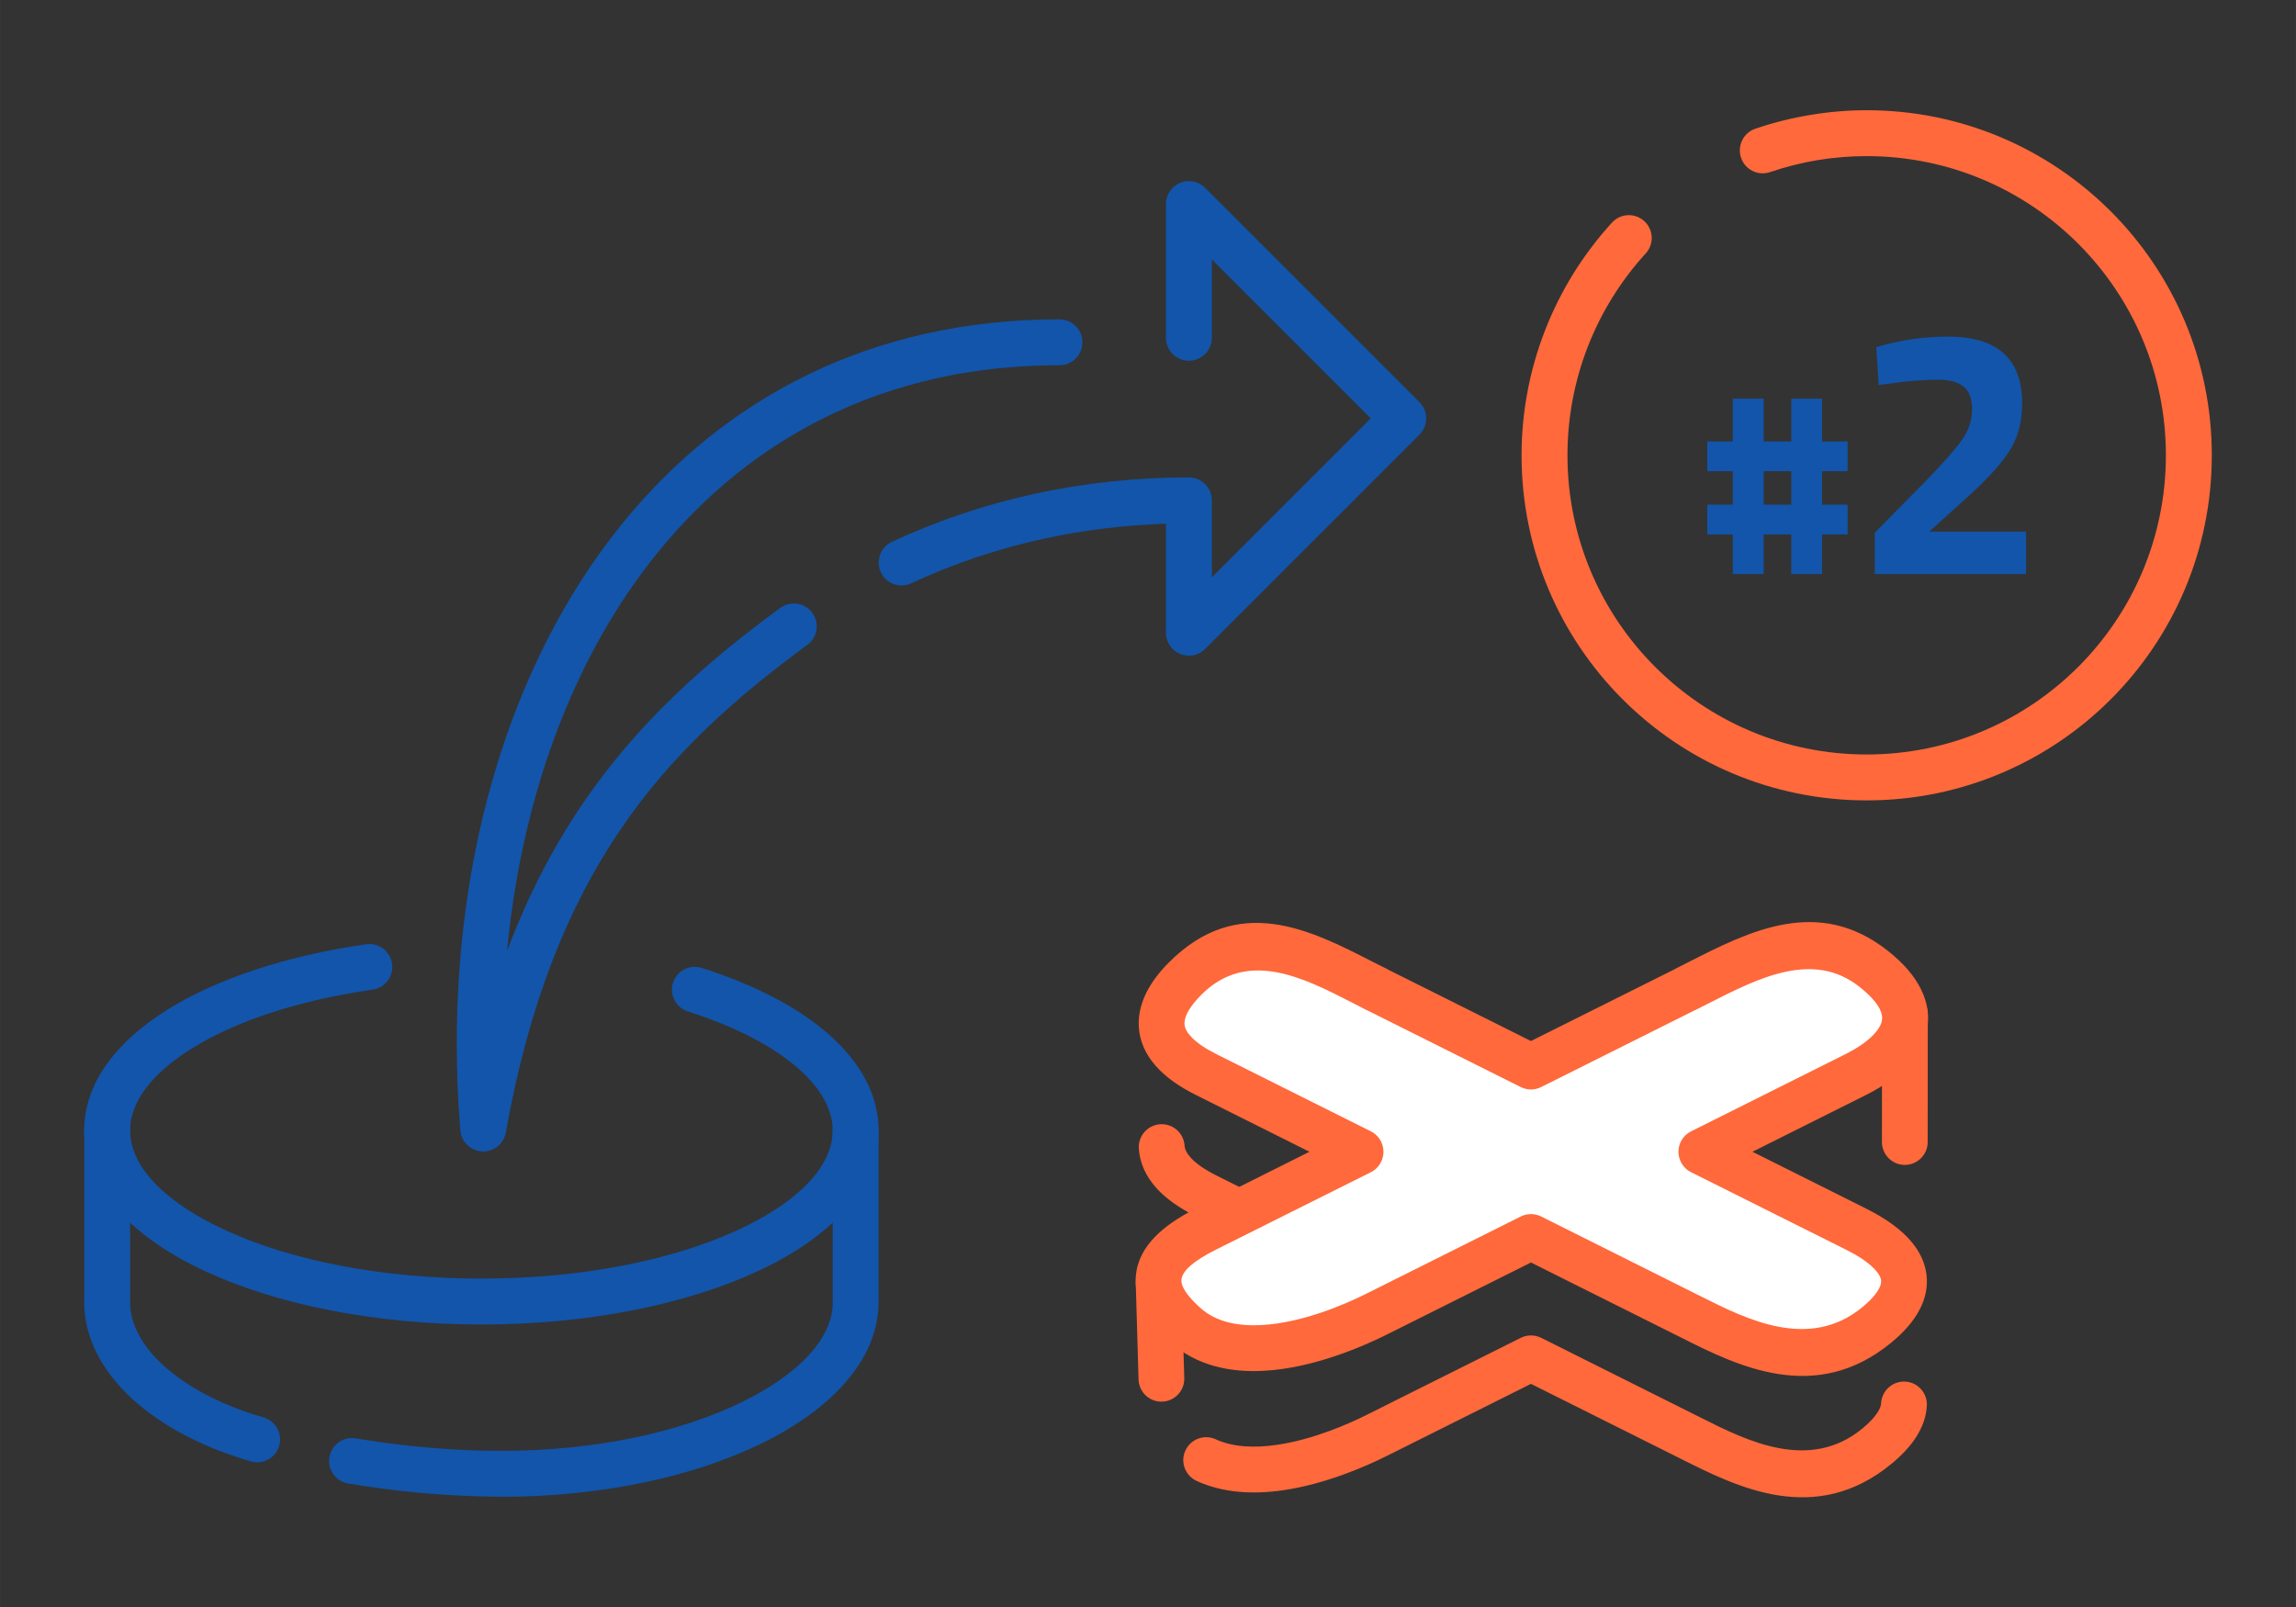 <?xml version="1.0" encoding="UTF-8"?>
<!DOCTYPE svg PUBLIC "-//W3C//DTD SVG 1.1//EN" "http://www.w3.org/Graphics/SVG/1.1/DTD/svg11.dtd">
<!-- Creator: CorelDRAW 2018 (64-Bit) -->
<svg xmlns="http://www.w3.org/2000/svg" xml:space="preserve" width="300px" height="210px" version="1.1" style="shape-rendering:geometricPrecision; text-rendering:geometricPrecision; image-rendering:optimizeQuality; fill-rule:evenodd; clip-rule:evenodd"
viewBox="0 0 6635.9 4645.2"
 xmlns:xlink="http://www.w3.org/1999/xlink">
 <rect x="0" y="0" width="6635.9" height="4645.2" fill="#333333" stroke="none"/>
 <defs>
  <style type="text/css">
   <![CDATA[
    .fil0 {fill:none}
    .fil2 {fill:white}
    .fil3 {fill:#1255ab;fill-rule:nonzero}
    .fil1 {fill:#ff693b;fill-rule:nonzero}
   ]]>
  </style>
 </defs>
 <g id="Layer_x0020_1">
  <g id="_2988935940960">
   <polygon class="fil0" points="0,0 6635.9,0 6635.9,4645.2 0,4645.2 "/>
   <path class="fil1" d="M5439.5 2931.3c0,-36.5 29.6,-66.1 66.1,-66.1 36.5,0 66.1,29.6 66.1,66.1l-0.3 369.9c0,36.5 -29.6,66.1 -66.1,66.1 -36.5,0 -66.1,-29.6 -66.1,-66.1l0.3 -369.9zm-2.7 1125.1c1.9,-36.5 33,-64.6 69.5,-62.8 36.5,1.9 64.6,33 62.7,69.5 -1.6,31.5 -12.4,62.2 -31.7,92.1 -16.8,25.9 -40.4,51.3 -70.4,76 -219.7,181.3 -445.9,67.6 -608.5,-14.2l-433.6 -216.8 -416.6 208.3c-61.5,30.8 -178,81.6 -299.7,99.2 -84.7,12.3 -172.7,8.7 -250.1,-27 -33.2,-15.3 -47.7,-54.6 -32.4,-87.8 15.3,-33.3 54.7,-47.8 87.9,-32.4 50.9,23.4 113.6,25.1 175.9,16.1 104.3,-15.1 205.6,-59.5 259.3,-86.3l445.9 -223c18,-9 39.9,-9.8 59.4,-0.1l463.1 231.6c130.5,65.6 312,156.8 465.4,30.3 19.4,-16 34,-31.4 43.4,-46 6.6,-10 10.1,-19 10.5,-26.7zm-2014 -72.7c1,36.5 -27.8,66.9 -64.3,67.9 -36.5,1 -66.9,-27.8 -67.9,-64.3l-8 -276.6c-0.9,-36.5 27.8,-66.9 64.3,-67.9 36.5,-1 67,27.8 67.9,64.3l8 276.6zm188.3 -538.1c32.7,16.3 45.9,56 29.6,88.7 -16.3,32.6 -56,45.8 -88.7,29.5l-95.3 -47.6c-50.4,-25.3 -87.5,-52.4 -113.3,-80.7 -33.3,-36.6 -49.3,-75.5 -52,-115.3 -2.4,-36.5 25.2,-68 61.7,-70.5 36.5,-2.4 68.1,25.2 70.5,61.7 0.7,10.5 6.2,22.1 17.8,34.9 15.5,17 39.7,34.3 74.4,51.6l95.3 47.7z"/>
   <path class="fil2" d="M5414.4 2799.8c172.5,135.7 70.6,245.6 -51,306.4l-446.2 223.1 446.2 223.1c169.2,84.6 178.3,180.6 61.5,276.9 -193.9,160 -406.4,43.1 -553.9,-30.7l-446.2 -223.1 -446.1 223.1c-108,54 -395.6,173.8 -554,30.7 -112.3,-101.5 -107.7,-192.3 61.6,-276.9l446.1 -223.1 -446.1 -223.1c-175.5,-87.7 -147.1,-191 -61.6,-276.9 181.3,-182.3 384.7,-53.9 554,30.7l446.1 223.1 446.2 -223.1c169.2,-84.6 363,-202.1 543.4,-60.2z"/>
   <path class="fil1" d="M5455.3 2747.7c47,36.9 77.9,74 96.1,110.4 19.3,38.5 24.5,75.6 19.1,110.8 -5.3,34.5 -20.4,65.7 -42.3,93.5 -33.2,42.2 -83.1,76.8 -135.3,102.9l-327.9 164 327.9 164c60.2,30 104.1,62.7 132.7,97.4 24.2,29.3 38.1,60.5 42.3,93.1 4.2,33.4 -2,66.4 -18.2,98.8 -16.9,33.7 -44.7,66.4 -82.8,97.8 -219.7,181.3 -445.9,67.6 -608.5,-14.2l-433.6 -216.8 -416.6 208.3c-70.6,35.3 -213.2,96.9 -354.4,104.7 -98.4,5.5 -196.5,-14.5 -273.4,-84.1 -73.8,-66.6 -108.3,-134.5 -95.6,-205.4 12.1,-67.3 67,-127.2 171.9,-179.6l327.9 -164 -327.9 -164c-45,-22.5 -79.3,-46.5 -104.4,-71.5 -35.5,-35.2 -54.1,-73 -59.6,-112 -5.5,-38.9 2.7,-76.7 20.7,-112.8 15.4,-30.7 37.8,-59.7 64.4,-86.4 200.6,-201.8 409.1,-94.9 589.4,-2.5 4.3,2.2 6.7,3.4 41,20.6l4.9 2.7 411.7 205.8 416.7 -208.3 -0.1 -0.2 37.7 -19.1c177.7,-90.4 376,-191.4 576.2,-33.9zm-22.1 169.5c-9.6,-19.1 -28.6,-40.8 -59.8,-65.3 -133.5,-105.1 -292.1,-24.4 -434.1,47.9l-38.8 19.6 -0.1 -0.2 -445.8 222.9c-18,9.1 -39.9,9.8 -59.3,0.1l-441.3 -220.6 -4.9 -2.2c-7,-3.5 -18.3,-9.5 -42.1,-21.7 -140.4,-71.9 -302.8,-155.1 -435.4,-21.8 -17.4,17.6 -31.5,35.3 -40,52.2 -6.3,12.6 -9.3,24.6 -7.8,35.5 1.6,10.9 8.3,23 21.8,36.4 15.7,15.6 38.7,31.4 70.2,47.1l446.2 223.1c12.3,6.2 22.9,16.2 29.5,29.6 16.3,32.6 3.1,72.3 -29.5,88.6l-446.2 223.1c-64.3,32.1 -96.4,60.1 -100.8,84.7 -3.8,21 15.5,49.3 54,84.2 46.3,41.8 110.8,53.5 177.5,49.8 118,-6.5 241.3,-60 302.6,-90.7l445.9 -223c18,-9 39.9,-9.8 59.4,-0.1l463.1 231.6c130.5,65.6 312,156.9 465.4,30.3 23.8,-19.6 40.2,-38 48.6,-54.8 4.3,-8.6 6.1,-16.3 5.2,-23.1 -0.9,-7.5 -5.3,-16.1 -13.2,-25.7 -17,-20.5 -46.5,-41.7 -89.7,-63.2l-446.1 -223.1c-12.4,-6.2 -22.9,-16.2 -29.6,-29.6 -16.3,-32.6 -3.1,-72.3 29.6,-88.6l446.1 -223.1c36.3,-18.1 69.9,-40.8 90.2,-66.6 8.2,-10.5 13.8,-21.1 15.3,-31.3 1.5,-9.5 -0.2,-20.2 -6.1,-32z"/>
   <path class="fil3" d="M3436.1 1380c36.7,0 66.4,29.8 66.4,66.4l0 222.3 459.3 -459.3 -459.3 -459.3 0 226.2c0,36.7 -29.7,66.4 -66.4,66.4 -36.6,0 -66.3,-29.7 -66.3,-66.4l0 -386.4c0,-17 6.5,-34 19.4,-46.9 25.9,-25.9 68,-25.9 93.9,0l619.5 619.5c25.9,25.9 25.9,67.9 0,93.8l-619.5 619.6c-12,12 -28.6,19.4 -47,19.4 -36.6,0 -66.3,-29.7 -66.3,-66.4l0 -315.1c-117.5,3.9 -234.6,17.9 -349.9,42.8 -132.4,28.7 -262,71.5 -386.3,129.5 -33,15.5 -72.4,1.2 -87.8,-31.9 -15.5,-33 -1.2,-72.4 31.8,-87.8 134.6,-62.8 273.5,-108.9 414.3,-139.4 146.7,-31.7 295.7,-47 444.2,-47zm-374.1 -456.9c36.6,0 66.4,29.7 66.4,66.3 0,36.7 -29.8,66.4 -66.4,66.4 -48.7,0 -96,1.9 -141.7,5.6 -478.8,39.2 -844.5,278.5 -1090.6,630.2 -203.8,291.4 -326.4,660.2 -364.2,1057.3 61.4,-163.5 135.2,-303.4 219.2,-426.7 159.3,-233.9 354,-406.1 570.5,-565 29.5,-21.6 71,-15.2 92.6,14.3 21.6,29.5 15.2,70.9 -14.3,92.5 -205.8,151 -390.3,313.8 -539.4,532.8 -149.1,219 -264.3,496.1 -332.2,876.7 -5.1,29.1 -29.3,52.3 -60.2,54.7 -36.5,2.9 -68.4,-24.4 -71.3,-60.9 -6.8,-84.3 -10.3,-168 -10.3,-250.5 0,-523.5 136.1,-1021.9 401.3,-1400.9 268.1,-383.2 666.7,-644 1188.5,-686.7 50,-4 100.7,-6.1 152.1,-6.1z"/>
   <path class="fil3" d="M1058.2 2729.5c36.2,-5.1 69.8,20 74.9,56.3 5.2,36.2 -20,69.7 -56.2,74.9 -216.3,31 -396.8,91.7 -522.4,169.9 -113.2,70.6 -178.5,153.1 -178.5,236.7 0,108.5 106.2,211.3 278,289.9 187.3,85.7 447.9,138.7 737.3,138.7 289.5,0 550.1,-53 737.4,-138.7 171.7,-78.6 277.9,-181.4 277.9,-289.9 0,-61.2 -35.4,-122.8 -100.4,-179.6 -73.2,-64 -181.3,-120.5 -318.1,-164 -34.8,-11 -54,-48.1 -43,-82.9 11,-34.8 48.2,-54.1 82.9,-43 154.5,49 278.8,114.7 365.3,190.3 94.6,82.7 146,178.2 146,279.2 0,164.9 -135.9,309.6 -355.6,410.1 -204.2,93.4 -484.4,151.2 -792.4,151.2 -307.9,0 -588.2,-57.8 -792.3,-151.2 -219.8,-100.5 -355.7,-245.2 -355.7,-410.1 0,-132.6 88.2,-253.8 241.2,-349.2 140.6,-87.5 339,-154.9 573.7,-188.6z"/>
   <path class="fil3" d="M761.8 4097.3c35.1,10.2 55.3,46.9 45.1,81.9 -10.1,35.1 -46.8,55.3 -81.9,45.1 -142.6,-41.4 -259.5,-104.7 -341.8,-179.8 -89.9,-82.3 -139.9,-179.3 -139.9,-280l0 -497.2c0,-36.6 29.7,-66.3 66.4,-66.3 36.6,0 66.3,29.7 66.3,66.3l0 497.2c0,62.5 34.4,125.9 96.4,182.5 67.6,61.8 166.5,114.6 289.4,150.3zm244.7 191c-36.1,-6 -60.5,-40.1 -54.5,-76.2 6,-36.1 40.2,-60.4 76.2,-54.4 59.7,10 120.4,18.2 181.5,24.1 60.1,5.9 121.3,9.8 183.2,11.5 13.1,0.4 31.9,0.5 56.5,0.5 272.8,0 516.6,-54.3 692.4,-139.8 161.8,-78.6 262.1,-180.6 265,-285 0.1,-4.2 -0.2,2.2 -0.2,-4.5l0 -497.2c0,-36.6 29.7,-66.3 66.4,-66.3 36.6,0 66.3,29.7 66.3,66.3l0 497.2c0,2.5 -0.1,-0.3 -0.3,8.1 -4.3,157.4 -132.9,300.1 -339.6,400.7 -192.8,93.7 -457.1,153.3 -750,153.3 -13.8,0 -33.8,-0.4 -59.6,-1.1 -65.6,-1.8 -130,-5.9 -192.5,-12 -66.4,-6.4 -130.1,-15 -190.8,-25.2z"/>
   <path class="fil1" d="M4659 643.4c24.6,-26.9 66.4,-28.8 93.3,-4.2 27,24.6 28.8,66.4 4.2,93.3 -72.7,79.6 -129.3,171.5 -167.8,270.6 -38.2,98.6 -58.4,204.7 -58.4,313 0,238.8 96.8,455 253.3,611.5 156.5,156.5 372.7,253.3 611.5,253.3 238.8,0 455,-96.8 611.5,-253.3 156.5,-156.5 253.3,-372.7 253.3,-611.5 0,-238.8 -96.8,-455 -253.3,-611.5 -156.5,-156.5 -372.7,-253.3 -611.5,-253.3 -48.2,0 -95.6,3.9 -141.6,11.5 -46.4,7.7 -92.4,19.3 -137.6,34.7 -34.6,11.7 -72.2,-6.8 -83.9,-41.5 -11.8,-34.6 6.8,-72.2 41.4,-84 51.6,-17.5 104.7,-30.9 158.8,-39.8 54.4,-9 108.9,-13.6 162.9,-13.6 275.5,0 524.9,111.7 705.4,292.2 180.5,180.5 292.1,429.9 292.1,705.3 0,275.5 -111.6,524.9 -292.1,705.4 -180.5,180.5 -429.9,292.1 -705.4,292.1 -275.4,0 -524.8,-111.6 -705.3,-292.1 -180.5,-180.5 -292.2,-429.9 -292.2,-705.4 0,-124.1 23.3,-246.3 67.7,-360.7 44.3,-114 109.6,-220 193.7,-312z"/>
   <path class="fil3" d="M5340 1544.9l-73.8 0 0 114.4 -89.1 0 0 -114.4 -79.8 0 0 114.4 -89.1 0 0 -114.4 -73.8 0 0 -86.1 73.8 0 0 -96.7 -73.8 0 0 -86.1 73.8 0 0 -123.6 89.1 0 0 123.6 79.8 0 0 -123.6 89.1 0 0 123.6 73.8 0 0 86.1 -73.8 0 0 96.7 73.8 0 0 86.1zm-162.9 -86.1l0 -96.7 -79.8 0 0 96.7 79.8 0zm678.7 200.5l-437.2 0 0 -119.5 144.1 -146.1c51,-52.4 86.6,-92.6 106.7,-120.5 20.1,-27.9 30.1,-57.7 30.1,-89.3 0,-31.7 -8.3,-54 -25,-66.9 -16.7,-13 -40.3,-19.4 -71,-19.4 -45.6,0 -95.3,4 -149.1,12.2l-24.5 3.1 -7.2 -109.3c66.8,-20.4 135.9,-30.6 207.4,-30.6 143,0 214.4,64.3 214.4,193 0,50.4 -10.9,93.9 -32.6,130.7 -21.8,36.8 -61.3,81.4 -118.5,133.8l-117.5 106.2 279.9 0 0 122.6z"/>
  </g>
 </g>
</svg>
